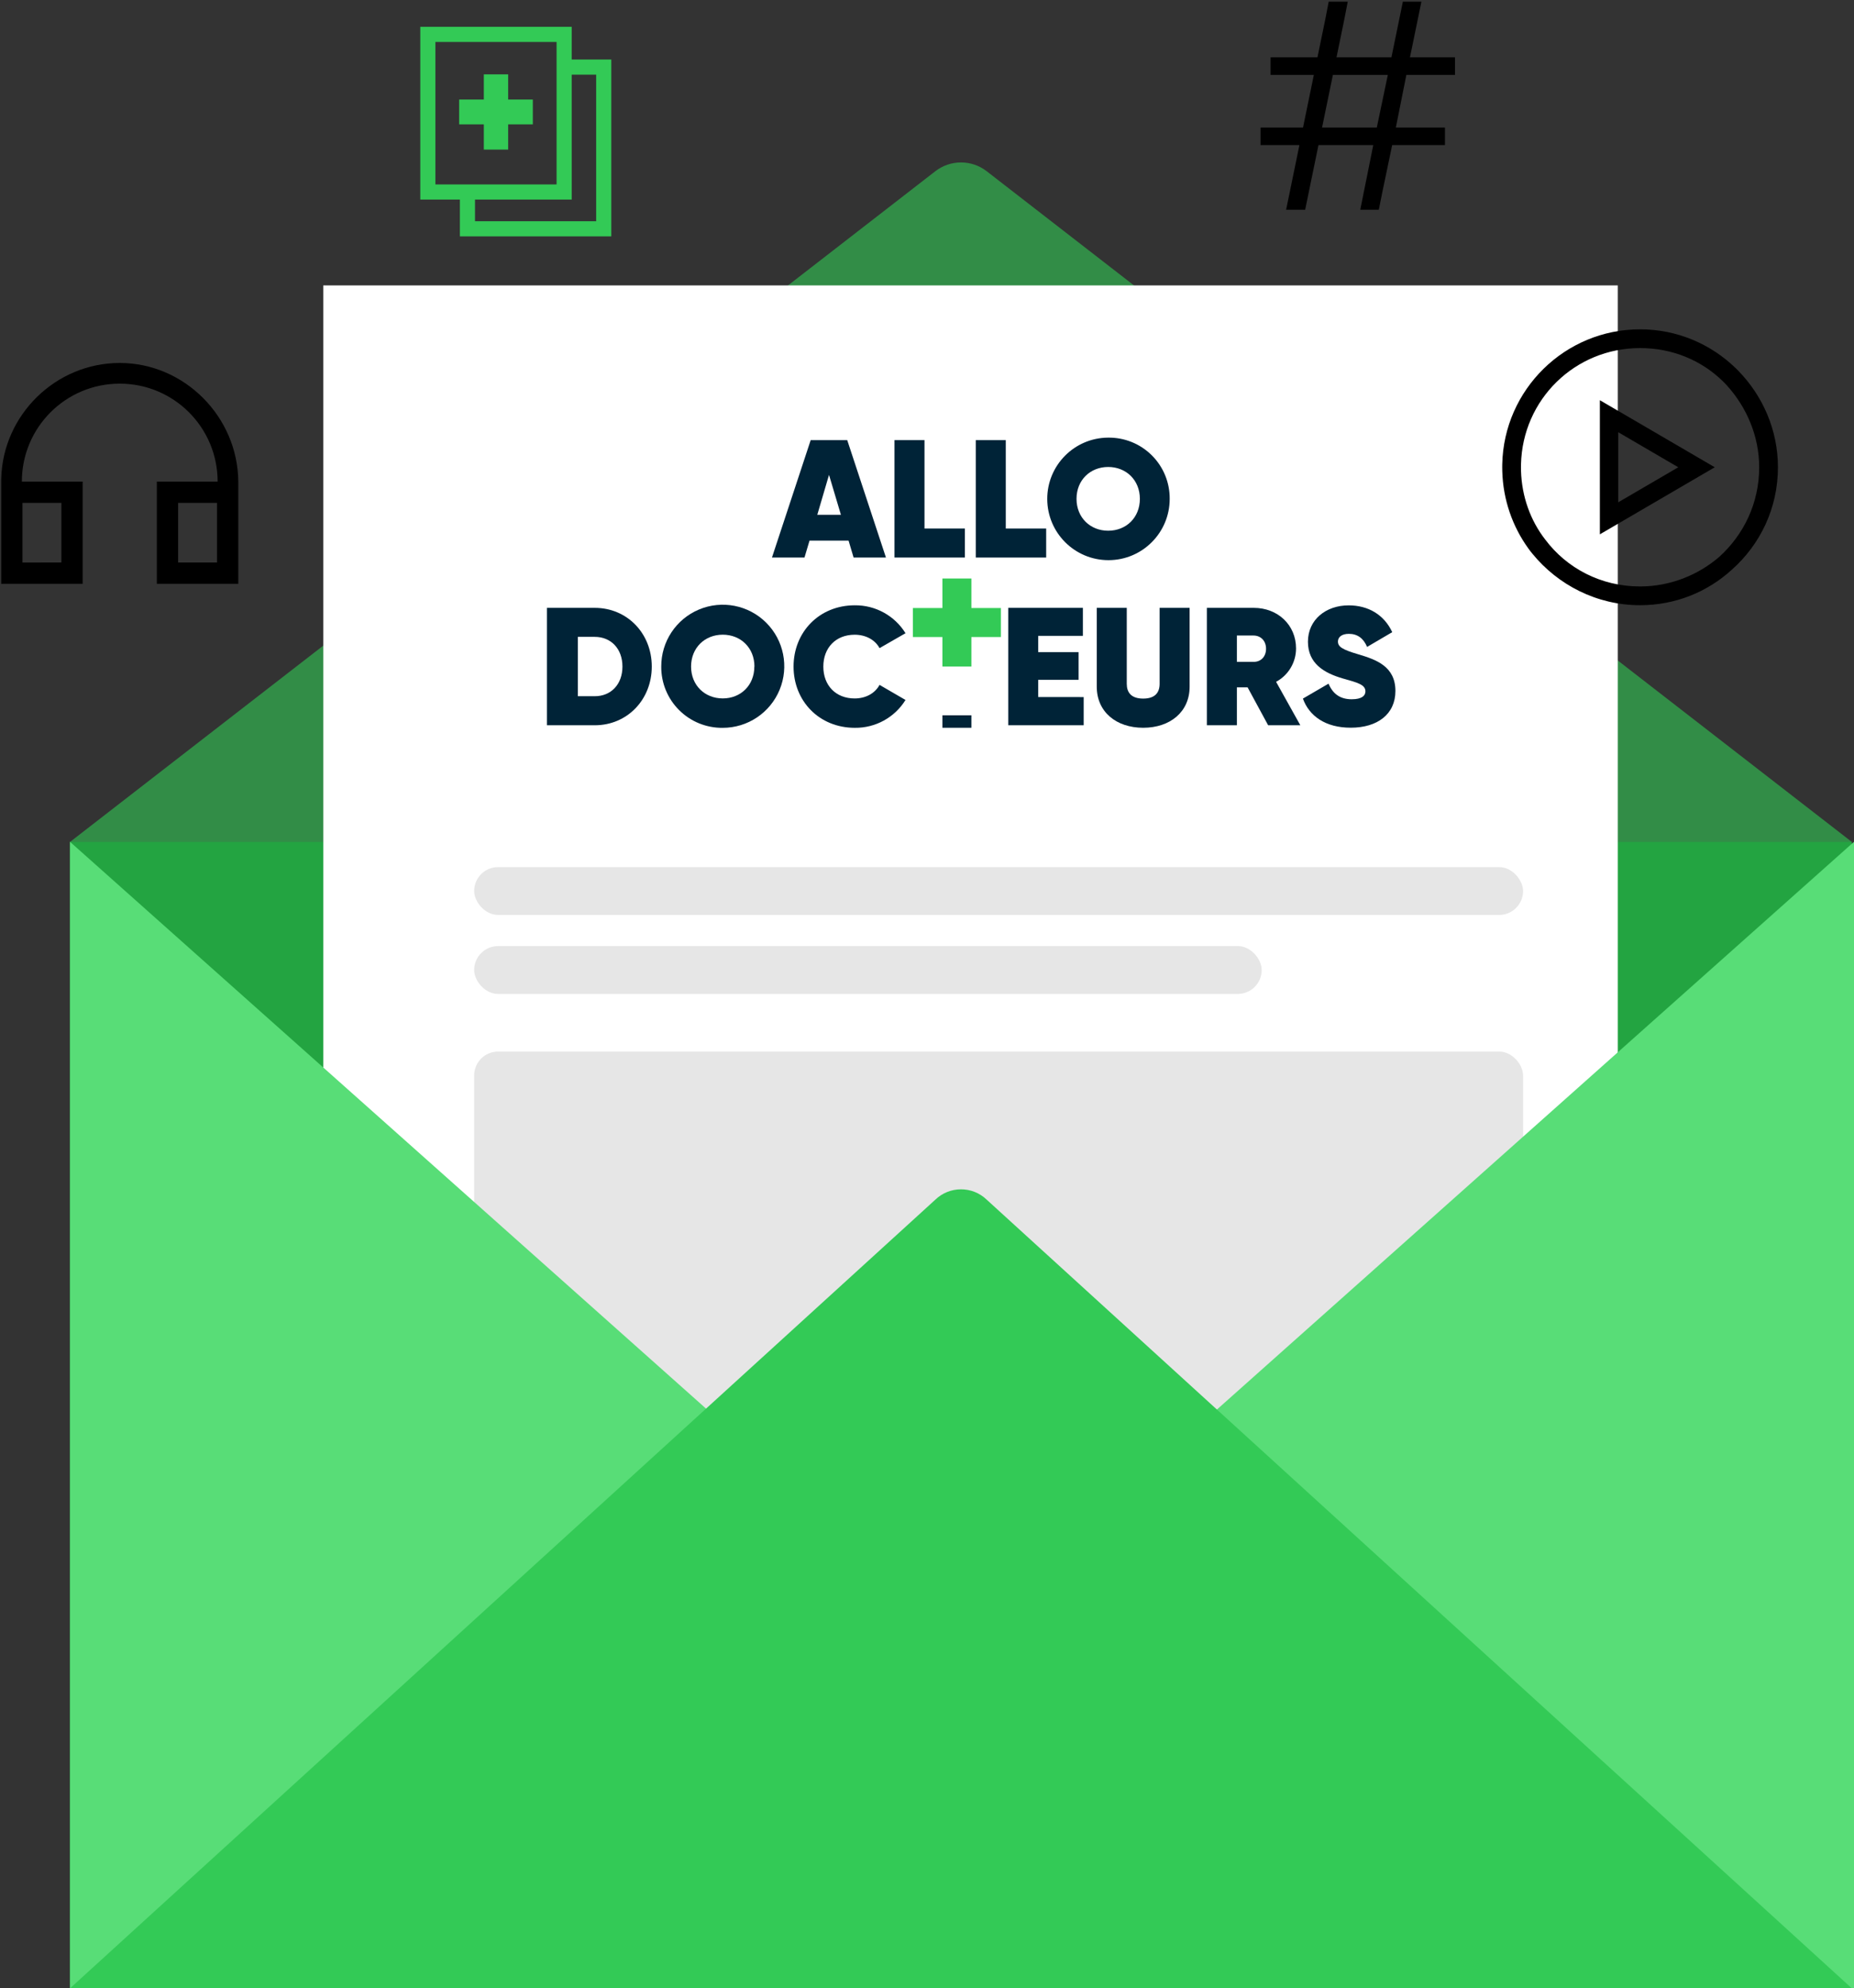 <?xml version="1.0" encoding="UTF-8"?>
<svg width="195px" height="209px" viewBox="0 0 195 209" version="1.1" xmlns="http://www.w3.org/2000/svg" xmlns:xlink="http://www.w3.org/1999/xlink">
  <rect x="0" y="0" width="195" height="209" fill="#333333" stroke="none"/>
  <g id="Interfaces" stroke="none" stroke-width="1" fill="none" fill-rule="evenodd">
    <g id="01.3.Accueil_scroll" transform="translate(-216, -4779)">
      <g id="Components-/-Cards-/-Newsletter-/-Big" transform="translate(140, 4750)">
        <g id="Elements-/-Images-/-Illustrations-/-Newsletter-/-Big---fr" transform="translate(68, 21)">
          <rect id="Rectangle" fill="#23A441" fill-rule="nonzero" x="15.362" y="96.483" width="187.413" height="120.5"></rect>
          <path d="M202.775,96.5 L15.362,96.5 L106.37,26.003 C107.961,24.765 110.192,24.765 111.784,26.003 L202.775,96.5 Z" id="Path" fill-opacity="0.6" fill="#33CA56"></path>
          <rect id="Rectangle" fill="#FFFFFF" fill-rule="nonzero" x="42" y="38" width="136.154" height="159.43"></rect>
          <rect id="Rectangle" fill="#E6E6E6" fill-rule="nonzero" x="57.871" y="118.531" width="110.324" height="54.599" rx="2.517"></rect>
          <polygon id="Path" fill="#58DD77" points="150.666 216.983 15.362 216.983 15.362 96.483"></polygon>
          <polygon id="Path" fill="#58DD77" points="67.696 216.983 203 216.983 203 96.483"></polygon>
          <path d="M202.775,217 L15.362,217 L106.37,134.104 C107.879,132.648 110.274,132.648 111.784,134.104 L202.775,217 Z" id="Path" fill="#33CA56"></path>
          <rect id="Rectangle" fill="#E6E6E6" fill-rule="nonzero" x="57.871" y="107.445" width="82.833" height="5.028" rx="2.514"></rect>
          <rect id="Rectangle" fill="#E6E6E6" fill-rule="nonzero" x="57.871" y="99.143" width="110.324" height="5.028" rx="2.514"></rect>
          <g id="LOGO_ADFrance-vectorise" transform="translate(65.333, 54)">
            <g id="CROIX" transform="translate(38.684, 14.808)" fill="#33CA56">
              <polygon id="Path" points="9.255 3.103 6.152 3.103 6.152 0 3.103 0 3.103 3.103 0 3.103 0 6.152 3.103 6.152 3.103 9.255 6.152 9.255 6.152 6.152 9.255 6.152"></polygon>
            </g>
            <g id="Calque_16" fill="#002337" fill-rule="nonzero">
              <g id="E" transform="translate(48.702, 17.71)">
                <polygon id="Path" points="7.945 9.561 7.945 12.524 0.012 12.524 0.012 0.183 7.861 0.183 7.861 3.127 3.16 3.127 3.16 4.836 7.408 4.836 7.408 7.746 3.16 7.746 3.16 9.557"></polygon>
              </g>
              <g id="U" transform="translate(57.96, 17.71)">
                <path d="M0.062,8.469 L0.062,0.183 L3.218,0.183 L3.218,8.169 C3.218,9.05 3.659,9.72 4.945,9.72 C6.231,9.72 6.673,9.05 6.673,8.169 L6.673,0.183 L9.829,0.183 L9.829,8.469 C9.829,11.113 7.784,12.787 4.945,12.787 C2.105,12.787 0.062,11.113 0.062,8.469 Z" id="Path"></path>
              </g>
              <g id="R" transform="translate(69.431, 17.71)">
                <path d="M4.456,8.539 L3.329,8.539 L3.329,12.524 L0.173,12.524 L0.173,0.183 L5.108,0.183 C7.611,0.183 9.551,1.964 9.551,4.45 C9.551,5.916 8.745,7.264 7.452,7.957 L10.002,12.524 L6.617,12.524 L4.456,8.539 Z M3.329,5.858 L5.073,5.858 C5.848,5.876 6.396,5.313 6.396,4.484 C6.396,3.655 5.848,3.091 5.073,3.091 L3.329,3.091 L3.329,5.858 Z" id="Shape"></path>
              </g>
              <g id="S" transform="translate(79.694, 17.509)">
                <path d="M0.01,9.922 L2.707,8.352 C3.148,9.41 3.914,9.992 5.14,9.992 C6.251,9.992 6.585,9.589 6.585,9.163 C6.585,8.458 5.78,8.247 4.206,7.806 C2.266,7.241 0.539,6.255 0.539,3.944 C0.539,1.634 2.425,0.121 4.822,0.121 C6.867,0.121 8.543,1.091 9.406,2.938 L6.762,4.49 C6.374,3.572 5.74,3.115 4.84,3.115 C4.063,3.115 3.695,3.486 3.695,3.92 C3.695,4.466 4.136,4.766 5.81,5.259 C7.714,5.824 9.74,6.528 9.74,9.121 C9.74,11.57 7.837,12.981 5.051,12.981 C2.373,12.989 0.662,11.737 0.01,9.922 Z" id="Path"></path>
              </g>
              <g id="A" transform="translate(23.86, 0.264)">
                <path d="M8.058,10.562 L3.951,10.562 L3.421,12.341 L0,12.341 L4.073,0 L7.917,0 L11.99,12.341 L8.587,12.341 L8.058,10.562 Z M7.253,7.847 L6.001,3.651 L4.768,7.847 L7.253,7.847 Z" id="Shape"></path>
              </g>
              <g id="L" transform="translate(36.627, 0.201)">
                <polygon id="Path" points="7.525 9.354 7.525 12.403 0.121 12.403 0.121 0.062 3.276 0.062 3.276 9.354"></polygon>
              </g>
              <g id="L-2" transform="translate(45.297, 0.264)">
                <polygon id="Path" points="7.404 9.292 7.404 12.341 0 12.341 0 0 3.156 0 3.156 9.292"></polygon>
              </g>
              <g id="O" transform="translate(52.727, 0)">
                <path d="M6.496,6.77420359e-15 C2.944,0.017 0.075,2.907 0.087,6.46 C0.098,10.013 2.984,12.885 6.537,12.88 C10.089,12.874 12.966,9.993 12.966,6.44 C12.981,4.722 12.303,3.071 11.085,1.86 C9.868,0.648 8.214,-0.022 6.496,1.82138376e-14 L6.496,6.77420359e-15 Z M6.496,9.785 C4.611,9.785 3.166,8.408 3.166,6.434 C3.166,4.46 4.611,3.085 6.496,3.085 C8.382,3.085 9.829,4.46 9.829,6.434 C9.829,8.408 8.392,9.785 6.496,9.785 Z" id="Shape"></path>
              </g>
              <g id="D" transform="translate(0, 17.71)">
                <path d="M11.22,6.353 C11.22,9.843 8.628,12.524 5.224,12.524 L0.193,12.524 L0.193,0.183 L5.224,0.183 C8.628,0.183 11.22,2.862 11.22,6.353 Z M8.134,6.353 C8.134,4.466 6.917,3.232 5.224,3.232 L3.445,3.232 L3.445,9.471 L5.224,9.471 C6.917,9.473 8.134,8.239 8.134,6.353 L8.134,6.353 Z" id="Shape"></path>
              </g>
              <g id="O-2" transform="translate(12.075, 17.509)">
                <path d="M0.141,6.555 C0.129,3.935 1.697,1.567 4.114,0.556 C6.531,-0.455 9.319,0.091 11.175,1.939 C13.032,3.787 13.591,6.572 12.591,8.993 C11.592,11.415 9.231,12.995 6.611,12.995 C4.894,13.016 3.24,12.346 2.023,11.134 C0.805,9.923 0.127,8.272 0.141,6.555 Z M9.942,6.555 C9.942,4.58 8.497,3.204 6.611,3.204 C4.725,3.204 3.278,4.58 3.278,6.555 C3.278,8.529 4.725,9.903 6.611,9.903 C8.497,9.903 9.932,8.529 9.932,6.555 L9.942,6.555 Z" id="Shape"></path>
              </g>
              <g id="C" transform="translate(25.961, 17.509)">
                <path d="M0.171,6.555 C0.171,2.932 2.868,0.115 6.611,0.115 C8.78,0.093 10.803,1.205 11.946,3.049 L9.215,4.617 C8.738,3.735 7.752,3.208 6.599,3.208 C4.607,3.208 3.302,4.584 3.302,6.559 C3.302,8.533 4.607,9.907 6.599,9.907 C7.746,9.907 8.732,9.378 9.215,8.481 L11.946,10.066 C10.803,11.912 8.776,13.023 6.605,12.993 C2.868,12.989 0.171,10.185 0.171,6.555 Z" id="Path"></path>
              </g>
              <g id="_" transform="translate(41.658, 29.181)">
                <rect id="Rectangle" x="0.129" y="0.006" width="3.049" height="1.31"></rect>
              </g>
            </g>
          </g>
          <g id="Icons-/-Category-/-Hashtag-/-Monocolor" transform="translate(138.5, 6.615)" fill="#000000">
            <path d="M17.05,1.562 L15.848,7.412 L10.071,7.412 L10.884,3.459 L11.253,1.562 L9.251,1.562 L8.882,3.459 L8.068,7.412 L3.137,7.412 L3.137,9.257 L7.688,9.257 L6.55,14.79 L2.083,14.79 L2.083,16.634 L6.17,16.634 L4.771,23.433 L6.774,23.433 L8.173,16.634 L13.938,16.634 L12.94,21.588 L12.571,23.433 L14.52,23.433 L14.889,21.588 L15.927,16.634 L21.477,16.634 L21.477,14.79 L16.312,14.79 L17.419,9.257 L22.531,9.257 L22.531,7.412 L17.798,7.412 L19,1.562 L17.05,1.562 Z M9.691,9.257 L15.469,9.257 L14.31,14.79 L8.552,14.79 L9.691,9.257 Z" id="Fill-1"></path>
          </g>
          <g id="Icons-/-Category-/-Videos-/-Monocolor" transform="translate(166, 42.615)" fill="#000000">
            <path d="M14.5,0 C18.425,0 21.97,1.572 24.56,4.087 L24.824,4.35 C27.376,6.96 29,10.556 29,14.5 C29,18.792 27.144,22.62 24.128,25.288 C21.576,27.608 18.212,29 14.5,29 C9.932,29 5.858,26.862 3.184,23.598 L2.958,23.316 L2.73,23.008 C1.087,20.727 0.089,17.924 0.006,14.912 L0,14.5 L0.003,14.185 C0.171,6.326 6.601,0 14.5,0 Z M14.5,1.972 C7.642,1.972 2.136,7.377 1.976,14.194 L1.972,14.5 L1.978,14.886 C2.058,17.583 2.974,20.105 4.524,22.098 C6.786,25.114 10.382,27.028 14.5,27.028 C17.69,27.028 20.648,25.81 22.852,23.896 C25.404,21.576 27.028,18.27 27.028,14.5 C27.028,11.2 25.68,8.17 23.659,5.93 L23.432,5.684 L23.186,5.439 C20.946,3.266 17.912,1.972 14.5,1.972 Z M10.271,7.451 L22.354,14.5 L10.271,21.549 L10.271,7.451 Z M12.205,10.817 L12.205,18.182 L18.517,14.5 L12.205,10.817 Z" id="Combined-Shape"></path>
          </g>
          <g id="Icons-/-Category-/-Podcast-/-Monocolor" transform="translate(7, 44.615)" fill="#000000">
            <path d="M26.064,24.75 L17.496,24.75 L17.496,14.007 L23.89,14.007 C23.89,8.316 19.286,3.711 13.595,3.711 C7.903,3.711 3.299,8.316 3.299,14.007 L3.299,14.007 L9.694,14.007 L9.694,24.75 L1.125,24.75 L1.125,14.007 L1.129,13.701 C1.293,6.998 6.854,1.537 13.595,1.537 C20.373,1.537 26.001,7.164 26.064,14.007 L26.064,14.007 L26.064,24.75 Z M7.455,16.244 L3.363,16.244 L3.363,22.512 L7.455,22.511 L7.455,16.244 Z M23.826,16.244 L19.733,16.244 L19.733,22.511 L23.826,22.511 L23.826,16.244 Z" id="Shape"></path>
          </g>
          <g id="Icons-/-Category-/-Fiches-/-Monocolor" transform="translate(50, 9.615)" fill="#33CA56">
            <path d="M18.131,1.205 L18.13,4.64 L22.295,4.64 L22.295,23.231 L6.37,23.231 L6.37,19.36 L2.205,19.36 L2.205,1.205 L18.131,1.205 Z M20.704,6.231 L18.13,6.231 L18.131,19.36 L7.96,19.36 L7.96,21.64 L20.704,21.64 L20.704,6.231 Z M16.539,2.795 L3.795,2.795 L3.795,17.769 L16.539,17.769 L16.539,2.795 Z M11.448,6.2 L11.448,8.847 L14.041,8.847 L14.041,11.46 L11.448,11.46 L11.448,14.108 L8.888,14.108 L8.888,11.46 L6.294,11.46 L6.294,8.847 L8.888,8.847 L8.888,6.2 L11.448,6.2 Z" id="Combined-Shape"></path>
          </g>
        </g>
      </g>
    </g>
  </g>
</svg>
